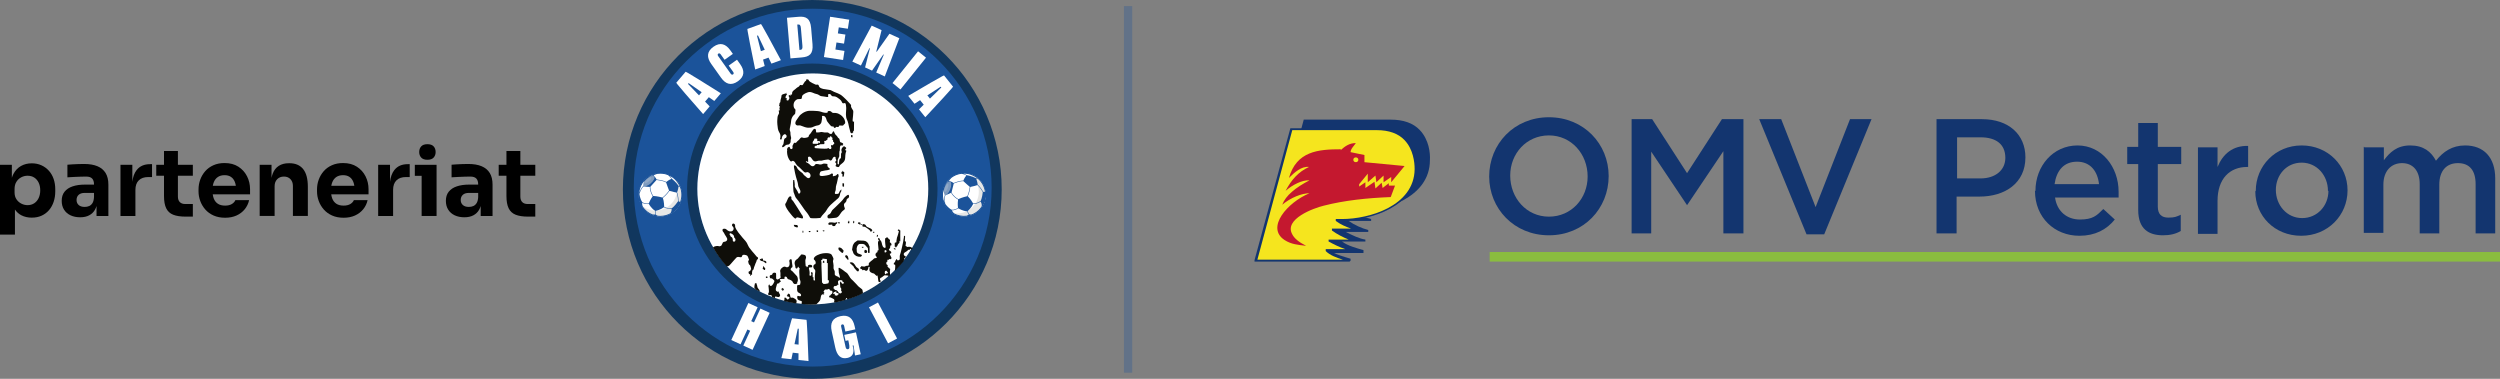 <?xml version="1.0" encoding="UTF-8"?>
<svg xmlns="http://www.w3.org/2000/svg" viewBox="0 0 824.798 124.981">
  <rect x="0" y="0" width="824.798" height="124.981" fill="#808080" stroke="none"/>
  <defs>
    <style>
      .cls-1, .cls-2, .cls-3 {
        fill: #1b539a;
      }

      .cls-4 {
        mix-blend-mode: multiply;
      }

      .cls-4, .cls-5, .cls-6, .cls-7 {
        fill: #e7e7e6;
      }

      .cls-5 {
        opacity: .48;
      }

      .cls-5, .cls-7 {
        mix-blend-mode: soft-light;
      }

      .cls-8, .cls-9 {
        fill: #fff;
      }

      .cls-9, .cls-10, .cls-11, .cls-2, .cls-12, .cls-13, .cls-14, .cls-15 {
        fill-rule: evenodd;
      }

      .cls-16 {
        fill: #8abc3f;
      }

      .cls-10 {
        fill: #c4182f;
      }

      .cls-17 {
        isolation: isolate;
      }

      .cls-11 {
        fill: none;
      }

      .cls-12 {
        fill: #1a1a18;
      }

      .cls-7 {
        opacity: .2;
      }

      .cls-18 {
        fill: #13356f;
      }

      .cls-13 {
        fill: #f5e51e;
      }

      .cls-14 {
        fill: #11375e;
      }

      .cls-3 {
        opacity: .3;
      }

      .cls-15 {
        fill: #0f0e09;
      }
    </style>
  </defs>
  <g class="cls-17">
    <g id="Layer_2" data-name="Layer 2">
      <g id="Layer_1-2" data-name="Layer 1">
        <g>
          <g>
            <path d="M16.123,56.331c-.689-.77-1.509-1.371-2.464-1.802-.955-.432-2.017-.647-3.188-.647-1.313,0-2.494.292-3.541.877s-1.878,1.458-2.495,2.618c-.209.394-.376.829-.523,1.282v-4.285H0v23.036h4.928v-8.279c.568.817,1.266,1.454,2.109,1.889,1.016.523,2.161.785,3.434.785,1.232,0,2.326-.22,3.28-.662.954-.441,1.765-1.052,2.433-1.832.667-.78,1.174-1.699,1.524-2.756.349-1.057.523-2.192.523-3.403v-.709c0-1.232-.18-2.365-.538-3.403-.359-1.036-.883-1.94-1.571-2.71ZM12.751,65.339c-.35.739-.837,1.314-1.463,1.724-.626.411-1.36.617-2.202.617-.698,0-1.375-.165-2.032-.493-.657-.328-1.196-.805-1.617-1.432-.421-.626-.632-1.381-.632-2.264v-1.139c0-.924.2-1.71.601-2.356.4-.647.929-1.144,1.586-1.493s1.355-.524,2.094-.524c.862,0,1.601.2,2.217.601.617.4,1.099.96,1.448,1.678.349.719.523,1.561.523,2.526,0,.965-.174,1.817-.523,2.556Z"/>
            <path d="M32.137,54.837c-1.181-.492-2.633-.739-4.358-.739-.596,0-1.232.011-1.909.031-.678.021-1.335.052-1.971.092-.637.041-1.191.083-1.663.123v4.158c.636-.041,1.344-.082,2.126-.123.78-.041,1.54-.072,2.279-.092s1.334-.031,1.786-.031c.904,0,1.56.216,1.971.647.41.431.616,1.078.616,1.941v.061h-3.049c-1.499,0-2.823.19-3.973.57-1.15.381-2.043.965-2.679,1.756-.637.79-.955,1.802-.955,3.033,0,1.13.256,2.1.77,2.91.513.811,1.226,1.432,2.14,1.863.913.432,1.976.647,3.188.647,1.17,0,2.16-.215,2.971-.647.811-.431,1.448-1.047,1.91-1.847.21-.365.372-.779.508-1.221v3.284h3.911v-10.348c0-1.559-.308-2.838-.924-3.834-.616-.996-1.514-1.74-2.695-2.233ZM29.427,67.972c-.441.196-.939.292-1.493.292-.862,0-1.525-.21-1.986-.632-.462-.42-.693-.97-.693-1.647,0-.719.232-1.288.693-1.709s1.124-.632,1.986-.632h3.08v1.355c-.041.842-.205,1.499-.492,1.971-.288.472-.653.806-1.094,1.001Z"/>
            <path d="M45.091,56.1c-.77.98-1.246,2.274-1.432,3.878v-5.603h-3.911v16.877h4.928v-8.592c0-1.375.369-2.428,1.108-3.156s1.786-1.093,3.141-1.093h1.232v-4.25h-.647c-1.93,0-3.403.647-4.419,1.941Z"/>
            <path d="M58.696,49.817h-4.589v4.558h-2.556v3.603h2.556v6.684c0,1.704.241,3.054.724,4.05.482.996,1.247,1.704,2.294,2.125,1.047.42,2.423.632,4.127.632h2.371v-4.158h-2.495c-.78,0-1.381-.21-1.802-.632-.421-.42-.632-1.032-.632-1.832v-6.868h4.928v-3.603h-4.928v-4.558Z"/>
            <path d="M78.662,55.007c-1.243-.811-2.767-1.217-4.574-1.217-1.375,0-2.602.241-3.68.723-1.078.483-1.977,1.135-2.695,1.956-.72.822-1.268,1.751-1.648,2.787-.38,1.037-.57,2.12-.57,3.249v.617c0,1.088.19,2.15.57,3.187s.934,1.971,1.663,2.802c.729.832,1.642,1.494,2.741,1.986,1.099.493,2.366.739,3.804.739,1.417,0,2.668-.246,3.757-.739,1.088-.492,1.991-1.181,2.711-2.063.718-.883,1.201-1.889,1.447-3.018h-4.527c-.206.513-.596.944-1.171,1.293-.575.35-1.314.523-2.217.523-.986,0-1.786-.204-2.402-.616-.616-.41-1.068-.99-1.355-1.74-.159-.414-.264-.877-.335-1.371h12.315v-1.663c0-1.54-.329-2.961-.985-4.265-.658-1.303-1.607-2.36-2.849-3.171ZM70.547,60.088c.307-.749.759-1.319,1.355-1.709s1.324-.586,2.187-.586c.842,0,1.545.19,2.11.57.565.381.99.929,1.278,1.648.155.387.26.823.331,1.293h-7.598c.077-.444.187-.852.337-1.217Z"/>
            <path d="M95.496,53.852h-.215c-1.294,0-2.393.287-3.296.862-.904.575-1.576,1.438-2.017,2.587-.161.42-.283.89-.385,1.386v-4.312h-3.911v16.877h4.928v-9.824c0-.944.282-1.71.847-2.295s1.309-.877,2.233-.877c.903,0,1.621.288,2.156.862.534.575.801,1.314.801,2.217v9.917h4.927v-9.639c0-2.607-.518-4.553-1.555-5.836-1.037-1.284-2.541-1.925-4.512-1.925Z"/>
            <path d="M117.754,55.007c-1.243-.811-2.767-1.217-4.574-1.217-1.375,0-2.602.241-3.68.723-1.078.483-1.977,1.135-2.695,1.956-.72.822-1.268,1.751-1.648,2.787-.38,1.037-.57,2.12-.57,3.249v.617c0,1.088.19,2.15.57,3.187s.934,1.971,1.663,2.802c.729.832,1.642,1.494,2.741,1.986,1.099.493,2.366.739,3.804.739,1.417,0,2.668-.246,3.757-.739,1.088-.492,1.991-1.181,2.711-2.063.718-.883,1.201-1.889,1.447-3.018h-4.527c-.206.513-.596.944-1.171,1.293-.575.35-1.314.523-2.217.523-.986,0-1.786-.204-2.402-.616-.616-.41-1.068-.99-1.355-1.74-.159-.414-.264-.877-.335-1.371h12.315v-1.663c0-1.54-.329-2.961-.985-4.265-.658-1.303-1.607-2.36-2.849-3.171ZM109.638,60.088c.307-.749.759-1.319,1.355-1.709s1.324-.586,2.187-.586c.842,0,1.545.19,2.11.57.565.381.99.929,1.278,1.648.155.387.26.823.331,1.293h-7.598c.077-.444.187-.852.337-1.217Z"/>
            <path d="M130.106,56.1c-.77.98-1.246,2.274-1.432,3.878v-5.603h-3.911v16.877h4.928v-8.592c0-1.375.369-2.428,1.108-3.156s1.786-1.093,3.141-1.093h1.232v-4.25h-.647c-1.93,0-3.403.647-4.419,1.941Z"/>
            <path d="M141.015,52.712c.923,0,1.606-.241,2.047-.723.441-.483.662-1.094.662-1.833,0-.759-.221-1.381-.662-1.863-.441-.482-1.124-.723-2.047-.723-.924,0-1.607.241-2.048.723-.442.483-.662,1.104-.662,1.863,0,.739.22,1.35.662,1.833.441.482,1.124.723,2.048.723Z"/>
            <polygon points="136.857 54.375 136.857 58.009 139.105 58.009 139.105 71.252 144.033 71.252 144.033 58.009 144.033 54.375 139.105 54.375 136.857 54.375"/>
            <path d="M158.883,54.837c-1.181-.492-2.633-.739-4.358-.739-.596,0-1.232.011-1.909.031-.678.021-1.335.052-1.971.092-.637.041-1.191.083-1.663.123v4.158c.636-.041,1.344-.082,2.126-.123.78-.041,1.54-.072,2.279-.092s1.334-.031,1.786-.031c.904,0,1.56.216,1.971.647.41.431.616,1.078.616,1.941v.061h-3.049c-1.499,0-2.823.19-3.973.57-1.15.381-2.043.965-2.679,1.756-.637.79-.955,1.802-.955,3.033,0,1.13.256,2.1.77,2.91.513.811,1.226,1.432,2.14,1.863.913.432,1.976.647,3.188.647,1.17,0,2.16-.215,2.971-.647.811-.431,1.448-1.047,1.91-1.847.21-.365.372-.779.508-1.221v3.284h3.911v-10.348c0-1.559-.308-2.838-.924-3.834-.616-.996-1.514-1.74-2.695-2.233ZM156.173,67.972c-.441.196-.939.292-1.493.292-.862,0-1.525-.21-1.986-.632-.462-.42-.693-.97-.693-1.647,0-.719.232-1.288.693-1.709s1.124-.632,1.986-.632h3.08v1.355c-.041.842-.205,1.499-.492,1.971-.288.472-.653.806-1.094,1.001Z"/>
            <path d="M176.603,57.978v-3.603h-4.928v-4.558h-4.589v4.558h-2.556v3.603h2.556v6.684c0,1.704.241,3.054.724,4.05.482.996,1.247,1.704,2.294,2.125,1.047.42,2.423.632,4.127.632h2.371v-4.158h-2.495c-.78,0-1.381-.21-1.802-.632-.421-.42-.632-1.032-.632-1.832v-6.868h4.928Z"/>
          </g>
          <g>
            <path class="cls-14" d="M267.99,0h0c-34.456,0-62.487,28.036-62.487,62.498s28.031,62.483,62.487,62.483,62.493-28.03,62.493-62.483S302.452,0,267.99,0"/>
            <path class="cls-2" d="M327.159,61.911c0,32.547-26.482,59.027-59.035,59.027s-59.029-26.48-59.029-59.027S235.575,2.869,268.125,2.869s59.035,26.484,59.035,59.042v-0Z"/>
            <path class="cls-14" d="M305.913,62.279c0,20.903-17.012,37.909-37.925,37.909s-37.914-17.006-37.914-37.909,17.008-37.924,37.914-37.924,37.925,17.011,37.925,37.924h0ZM267.99,20.963h0c-22.775,0-41.308,18.534-41.308,41.315s18.533,41.3,41.308,41.3,41.313-18.528,41.313-41.3-18.534-41.315-41.313-41.315Z"/>
            <g>
              <circle class="cls-8" cx="217.828" cy="64.254" r="7.129"/>
              <path class="cls-6" d="M222.549,58.913c.559,1.017.877,2.185.877,3.427,0,3.937-3.192,7.129-7.129,7.129-1.811,0-3.464-.676-4.721-1.788,1.212,2.206,3.557,3.701,6.252,3.701,3.937,0,7.129-3.192,7.129-7.129,0-2.126-.931-4.035-2.408-5.341Z"/>
              <path class="cls-4" d="M222.904,59.25c.877,1.185,1.397,2.651,1.397,4.238,0,3.937-3.192,7.129-7.129,7.129-1.984,0-3.779-.811-5.071-2.119,1.299,1.75,3.38,2.884,5.727,2.884,3.937,0,7.129-3.192,7.129-7.129,0-1.95-.784-3.717-2.053-5.004Z"/>
              <path class="cls-1" d="M217.828,56.961c-4.021,0-7.293,3.272-7.293,7.293s3.272,7.293,7.293,7.293,7.293-3.272,7.293-7.293-3.272-7.293-7.293-7.293ZM211.874,66.66c-.787-1.228-.9-2.564-.91-2.707.433-1.527,1.189-2.304,1.338-2.446.801.111,1.804.148,2.099.157-.033.391.02,1.612.954,3.06-.162.215-.845,1.164-1.325,2.406-1.377.147-2.08-.405-2.157-.469ZM219.76,60.191c.226.733.871,2.39.979,2.667-.874,1.282-1.967,2.169-2.166,2.325-.254-.074-1.65-.464-3.071-.536-1.012-1.562-.949-2.847-.933-3.029l2.032-2.245c.292.03,2.136.238,3.16.817ZM215.435,57.794c-.606.238-1.214.553-1.681.815.604-.437,1.28-.78,2.007-1.006-.181.095-.294.17-.325.192ZM212.192,61.385c-.153.142-.845.843-1.301,2.244.136-1.52.762-2.901,1.72-3.984-.402.856-.421,1.565-.419,1.74ZM219.127,68.221c-.004-.266-.042-1.79-.44-2.919.235-.186,1.31-1.07,2.177-2.337.979.314,2.127.518,2.368.559.084.219.465,1.305.469,2.885-1.155,1.678-1.933,2.198-2.047,2.268-1.635.101-2.38-.353-2.527-.457ZM224.372,66.638l-.507-.254c-.008-1.644-.407-2.734-.485-2.933.322-.791.455-1.677.492-1.969.092.031.244.086.414.164.327.806.507,1.686.507,2.607,0,.837-.149,1.641-.421,2.385ZM224.193,61.427c-.16-.065-.286-.106-.34-.123-.929-1.392-2.022-2.192-2.174-2.299-.183-.381-.485-.727-.768-.995,1.453.72,2.619,1.932,3.282,3.417ZM220.387,57.776c.317.249.839.711,1.114,1.241-.868.352-1.512.873-1.683,1.019-1.063-.59-2.879-.793-3.197-.825-.332-.685-.815-1.16-1.01-1.335.179-.109.616-.35,1.223-.516.325-.047.656-.071.994-.071.903,0,1.767.173,2.559.487ZM212.048,68.135l.032-.003-.049-.105c-.191-.408-.177-.919-.155-1.161.228.156.78.453,1.69.453.15,0,.31-.009.479-.027.073.121.291.469.603.866.349.443.889,1.038,1.503,1.387-.075.622-.025,1.041.004,1.212-.133.02-.434.05-.848-.011-1.334-.52-2.47-1.439-3.26-2.611ZM217.02,71.171c-.209-.065-.478-.183-.693-.39-.021-.098-.095-.528-.014-1.21.292-.059,1.593-.36,2.731-1.206.179.125.818.493,2.14.493.131,0,.269-.004.414-.012.026.829-.297,1.267-.3,1.271l-.089.116.158.017c-1.038.615-2.248.969-3.539.969-.273,0-.543-.016-.808-.047Z"/>
              <ellipse class="cls-5" cx="214.011" cy="59.772" rx="2.386" ry=".996" transform="translate(12.41 153.208) rotate(-40.471)"/>
              <path class="cls-7" d="M214.83,58.555c-.178-.208-.806.036-1.403.546-.597.509-.937,1.091-.76,1.299.178.208.806-.036,1.403-.546.597-.509.937-1.091.76-1.299Z"/>
            </g>
            <g>
              <path class="cls-8" d="M233.855,32.061l-1.243,1.459,1.522,1.584-2.16,2.534-5.814-6.657c-2.902-3.335-3.049-3.681-3.049-3.681l3.098-3.634s.365.09,4.117,2.427l7.494,4.687-2.16,2.534-1.805-1.252ZM230.611,31.46l.884-1.036-4.294-2.998-.218.256,3.629,3.778Z"/>
              <path class="cls-8" d="M234.658,21.098c-1.51-2.124-1.544-4.06.717-5.667,2.261-1.607,4.078-.939,5.588,1.186l.828,1.165-2.741,1.948-1.266-1.782c-.195-.274-.485-.48-.801-.256-.315.224-.216.566-.022.84l4.092,5.756c.195.274.485.48.801.256.315-.224.216-.566.021-.841l-1.461-2.056,2.741-1.948,1.023,1.439c1.51,2.124,1.544,4.06-.717,5.667-2.261,1.607-4.077.938-5.588-1.186l-3.215-4.523Z"/>
              <path class="cls-8" d="M253.553,19.006l-1.803.652.538,2.13-3.131,1.133-1.758-8.662c-.871-4.334-.827-4.708-.827-4.708l4.491-1.625s.272.259,2.377,4.147l4.193,7.781-3.131,1.133-.949-1.981ZM251.031,16.879l1.281-.463-2.248-4.73-.316.114,1.283,5.079Z"/>
              <path class="cls-8" d="M259.636,5.864l3.769-.322c2.513-.215,3.925.508,4.197,3.692l.458,5.361c.272,3.183-.997,4.136-3.51,4.35l-3.77.323-1.146-13.403ZM264.23,9.268c-.086-1.005-.359-1.235-1.029-1.178l-.168.014.716,8.377.168-.014c.67-.057.9-.33.814-1.335l-.501-5.864Z"/>
              <path class="cls-8" d="M278.461,14.395l-2.493-.381-.355,2.327,2.992.457-.457,2.992-6.316-.965,2.032-13.298,6.316.965-.457,2.992-2.992-.457-.305,1.995,2.493.381-.457,2.992Z"/>
              <path class="cls-8" d="M286.84,15.877l-2.81,5.742-2.829-1.293,6.388-11.871,3.258,1.489-1.748,7.059.153.07,4.195-5.941,3.257,1.489-4.798,12.599-2.829-1.293,2.504-5.882-.153-.07-3.727,5.322-2.294-1.049,1.586-6.301-.153-.07Z"/>
              <path class="cls-8" d="M297.073,29.51l-2.62-2.108,8.433-10.48,2.62,2.108-8.433,10.48Z"/>
              <path class="cls-8" d="M304.756,34.535l-1.2-1.495-1.842,1.198-2.084-2.597,7.63-4.463c3.82-2.225,4.188-2.304,4.188-2.304l2.989,3.724s-.157.342-3.156,3.59l-6.009,6.483-2.084-2.597,1.568-1.539ZM305.954,31.461l.853,1.062,3.75-3.656-.21-.263-4.392,2.857Z"/>
            </g>
            <g>
              <path class="cls-8" d="M253.928,103.207l-5.638,12.214-3.053-1.409,2.255-4.886-.916-.423-2.256,4.886-3.054-1.41,5.638-12.214,3.054,1.409-2.115,4.58.916.423,2.115-4.58,3.053,1.41Z"/>
              <path class="cls-8" d="M263.447,116.567l-1.906-.206-.453,2.15-3.31-.359,2.229-8.553c1.123-4.276,1.326-4.592,1.326-4.592l4.748.515s.131.352.312,4.769l.345,8.832-3.31-.359.018-2.197ZM262.117,113.548l1.354.147.06-5.237-.334-.036-1.08,5.126Z"/>
              <path class="cls-8" d="M274.392,109.236c-.554-2.547.174-4.34,2.885-4.93,2.711-.59,4.118.739,4.673,3.286l.232,1.068-3.286.715-.393-1.807c-.071-.329-.258-.632-.636-.55-.378.082-.421.436-.35.764l1.454,6.687c.125.575.403.824.814.735.526-.114.572-.692.225-2.286l-.143-.657-.904.197-.429-1.972,3.861-.84,1.573,7.229-1.89.411-.468-3.34-.329.071s1.393,3.397-1.729,4.076c-2.218.483-3.428-.889-3.982-3.436l-1.179-5.422Z"/>
              <path class="cls-8" d="M295.967,111.684l-2.971,1.576-6.304-11.884,2.971-1.576,6.304,11.884Z"/>
            </g>
            <g>
              <circle class="cls-8" cx="318.048" cy="64.254" r="7.129"/>
              <path class="cls-6" d="M319.69,57.317c.973.633,1.804,1.512,2.39,2.608,1.858,3.471.55,7.791-2.921,9.649-1.597.855-3.373,1.039-5.006.652,2.11,1.373,4.883,1.585,7.259.313,3.471-1.858,4.779-6.178,2.921-9.649-1.003-1.875-2.725-3.118-4.643-3.572Z"/>
              <path class="cls-4" d="M320.162,57.447c1.333.63,2.482,1.678,3.232,3.078,1.858,3.471.55,7.791-2.921,9.649-1.749.936-3.714,1.068-5.471.525,1.971.93,4.341.948,6.41-.16,3.471-1.858,4.779-6.178,2.921-9.649-.92-1.719-2.445-2.907-4.171-3.443Z"/>
              <path class="cls-1" d="M314.607,57.824c-3.545,1.898-4.886,6.326-2.988,9.871s6.326,4.886,9.871,2.988,4.886-6.326,2.988-9.871-6.326-4.886-9.871-2.988ZM313.935,69.185c-1.273-.711-2.003-1.836-2.079-1.957-.339-1.551-.04-2.592.025-2.788.759-.28,1.661-.721,1.925-.852.156.36.779,1.412,2.284,2.247-.041.266-.196,1.425-.033,2.747-1.145.779-2.025.625-2.123.604ZM317.835,59.76c.545.54,1.895,1.696,2.121,1.889-.166,1.543-.71,2.84-.812,3.072-.258.054-1.673.37-2.96.977-1.629-.9-2.18-2.063-2.252-2.23l.731-2.938c.271-.111,1.996-.798,3.172-.771ZM312.89,59.688c-.422.495-.809,1.06-1.098,1.512.326-.67.76-1.292,1.294-1.834-.115.17-.179.289-.197.322ZM311.726,64.384c-.068.198-.347,1.142-.088,2.592-.598-1.405-.697-2.918-.364-4.324.05.944.368,1.579.452,1.731ZM321.066,67.139c-.129-.233-.882-1.558-1.766-2.366.12-.275.65-1.562.817-3.088,1.011-.185,2.12-.547,2.352-.624.177.153,1.026.931,1.775,2.322-.226,2.024-.667,2.85-.735,2.966-1.394.861-2.264.812-2.443.79ZM324.943,63.268l-.567.016c-.783-1.445-1.649-2.219-1.812-2.357-.089-.849-.391-1.693-.496-1.968.096-.016.255-.04.443-.051.668.556,1.242,1.247,1.677,2.06.395.738.643,1.516.755,2.301ZM322.326,58.758c-.172.018-.302.041-.358.052-1.476-.789-2.817-.978-3.002-1.001-.342-.25-.77-.412-1.147-.515,1.621-.051,3.221.467,4.506,1.464ZM317.248,57.335c.397.07,1.075.231,1.568.568-.599.72-.921,1.483-1.003,1.693-1.215-.019-2.912.659-3.208.782-.615-.447-1.266-.638-1.52-.7.106-.181.378-.6.835-1.032.264-.194.545-.373.843-.532.796-.426,1.639-.681,2.486-.778ZM314.785,70.404l.027-.018-.093-.069c-.361-.27-.589-.727-.685-.95.274.03.901.031,1.704-.398.132-.071.269-.154.41-.25.122.072.478.276.941.479.517.226,1.274.495,1.98.514.227.584.469.93.576,1.066-.108.081-.359.248-.753.391-1.422.172-2.857-.103-4.106-.763ZM320.601,70.734c-.215.041-.508.064-.795-.017-.064-.076-.333-.42-.583-1.06.229-.19,1.235-1.069,1.839-2.352.217.026.954.048,2.12-.576.116-.062.235-.131.359-.206.415.719.336,1.257.335,1.262l-.024.144.147-.059c-.625,1.032-1.525,1.915-2.663,2.524-.241.129-.486.242-.735.34Z"/>
              <ellipse class="cls-5" cx="312.569" cy="62.103" rx="2.386" ry=".996" transform="translate(140.844 330.556) rotate(-68.631)"/>
              <path class="cls-7" d="M312.716,60.644c-.255-.1-.693.412-.979,1.143-.286.731-.311,1.404-.057,1.504.255.1.693-.412.979-1.143.286-.731.311-1.404.057-1.504Z"/>
            </g>
            <circle class="cls-8" cx="268.164" cy="62.321" r="38.09"/>
            <g>
              <path class="cls-8" d="M259.13,64.922c.311-.648.622-1.297.933-1.945"/>
              <path class="cls-15" d="M261.937,54.739c-.047.376.025.603.129,1.105.115.553.096.601.239,1.254.114.52.214.899.319,1.294.308,1.163.419,1.245.577,1.971.186.855.092.961.304,1.364.041.078.215.4.413.846.1.225.153.366.159.557.004.105.014.405-.199.617-.067.067-.176.175-.299.159-.199-.026-.223-.35-.518-.896-.088-.163-.049-.066-.458-.717-.328-.522-.388-.64-.413-.821-.028-.205.03-.188.015-.597-.002-.066-.021-.258-.06-.642-.016-.165-.053-.327-.06-.493-.007-.169.003-.258-.06-.314-.086-.077-.247-.03-.329,0-.027.35-.039.642-.045.851-.023.839.028,1.179.104,2.583.003.05.009.157.03.299.054.358.161.628.164.627.004-.001-.094-.327-.09-.329.006-.002.221.683.478,1.329.034.084.095.236.209.418.12.192.233.312.329.418.196.219.367.459.552.687.278.342.403.552.986,1.404.743,1.086,1.114,1.629,1.374,1.926.093.107.303.341.552.687.201.278.366.543.418.627.181.291.272.437.329.552.013.027.053.108.119.209,0,0,.062.093.134.179.113.134,1.466.211,3.33.015.132-.206.346-.521.642-.881.379-.462.596-.635.896-.986.472-.55.436-.701.881-1.329.59-.832,1.246-1.401,1.971-2.031.33-.287.646-.59.986-.866.35-.285.495-.381.672-.627.083-.115.304-.429.403-.881.055-.251.016-.289.09-.523.112-.357.322-.653.343-.642.013.007-.038.136-.045.134-.009-.002.055-.235.09-.567.017-.162.009-.175,0-.179-.081-.039-.568.473-.776,1.045-.028.077-.074.22-.209.314-.081.057-.158.07-.418.09-.589.045-.649.012-.687-.03-.08-.088-.07-.222-.06-.358.018-.238.114-.41.134-.448.311-.575.015-1.22.392-2.3.05-.144.065-.16.101-.283.155-.536.403-1.896.403-1.896h0c.127-.278.172-.326.194-.478.055-.37-.127-.672-.09-.687.029-.012.133.169.119.179-.015.011-.134-.251-.314-.269-.205-.021-.233.301-.627.523-.073.041-.303.092-.761.194-.106.024-.167.036-.209,0-.124-.107.142-.454-.015-.717-.005-.009-.078-.126-.209-.164-.207-.06-.37.131-.657.299-.246.144-.538.206-1.12.329-.066.014-.293.049-.747.119-.31.048-.945.143-1.344.015-.074-.024-.163-.063-.224-.149-.023-.032-.062-.102-.06-.299.002-.144.025-.337.119-.567.069-.171.11-.27.209-.358.146-.13.32-.15.433-.164.606-.078.37-.135,1.165-.239.379-.05.577-.055.941-.149.416-.107.523-.194.537-.284.014-.089-.065-.169-.194-.299-.226-.228-.361-.226-.493-.418-.069-.1-.093-.189-.119-.284-.076-.274-.042-.522,0-.687-.958-.196-1.37-.15-1.553-.045-.019.011-.083.05-.179.09-.236.098-.451.111-.597.119-.1.005-.157.009-.239,0-.169-.018-.237-.064-.403-.104-.082-.02-.179-.028-.373-.045-.302-.026-.455-.037-.552.015-.044.024-.104.09-.224.224-.2.223-.178.234-.254.299-.247.212-.58.182-.612.179-.161-.017-.272-.078-.373-.134-.192-.106-.22-.182-.537-.463-.154-.136-.245-.216-.388-.314-.141-.096-.246-.167-.403-.239-.167-.076-.231-.081-.314-.164-.098-.099-.168-.257-.119-.314.052-.06.228.01.314.045.256.102.339.241.403.209.055-.027.026-.142.015-.448-.013-.357.022-.332,0-.552-.031-.315-.103-.382-.045-.523.051-.123.165-.218.284-.254.263-.08.519.136.642.239.181.152.172.224.448.597.235.318.356.479.537.582.104.059.355.18.657.149.168-.017.196-.065.508-.149.075-.02.291-.076.523-.104.468-.057.515.058.911,0,.223-.033.192-.067.627-.164.048-.011.219-.049.567-.104.553-.089.829-.133.926-.119.516.074.659.447.956.343.188-.066.318-.281.373-.373.089-.148.075-.207.194-.403.074-.122.136-.223.254-.314.089-.069.236-.182.418-.149.105.019.239.09.284.209.044.117-.042.163-.015.343.016.111.054.109.134.299.072.171.152.359.075.478-.04.061-.078.039-.149.104-.155.143-.184.445-.06.582.051.056.077.03.134.09.113.118.126.34.045.493-.045.084-.079.073-.119.164-.01.022-.078.179-.015.314.029.063.088.123.284.194.292.106.57.206.776.075.156-.099.109-.228.299-.493.119-.166.223-.236.433-.403.513-.409.77-.613.971-.911.193-.286.266-.551.314-.732.118-.444.019-.519.104-1.269.056-.487.083-.73.149-.926.089-.264.237-.568.134-.657-.048-.042-.105.004-.179-.045-.127-.085-.154-.351-.045-.463.057-.058.105-.028.164-.09.089-.092.091-.275.015-.388-.05-.075-.096-.06-.239-.149-.239-.148-.239-.267-.373-.284-.109-.013-.198.054-.343.164-.068.051-.181.147-.299.314-.076.107-.221.312-.269.582-.087.495.236.733.06,1.06-.055.103-.113.126-.164.269-.061.167-.04.295-.03.463.026.446-.047.776-.045.776.002 0.0.011-.314.015-.314.005 0.0.099.459-.134.702-.095.099-.166.081-.269.209-.028.035-.093.124-.149.388-.042.197-.018.203-.06.537-.046.369-.077.376-.06.523.014.118.043.184,0,.239-.061.079-.228.087-.329.015-.029-.021-.096-.079-.119-.358-.015-.179.005-.242.03-.582,0,0,.005-.069.03-.523.064-.153.163-.385.298-.667.144-.303.167-.324.195-.438.054-.214.001-.242.015-.821.006-.226.014-.223.015-.418.001-.213-.008-.257.015-.358.037-.165.093-.185.134-.343.019-.075.012-.09.015-.373.003-.305.013-.475.03-.627.004-.036.012-.105.03-.194.021-.104.04-.195.09-.299.046-.096.069-.144.104-.164.105-.06.341-.038.41-.054.003-.001.007-.002.008-.005.007-.022-.165-.109-.179-.09-.021.028.257.322.358.269.079-.042-.013-.263.119-.373.053-.044.099-.035.134-.09.05-.077.014-.182,0-.224-.071-.211-.318-.311-.508-.388-.267-.109-.344-.072-.448-.179-.062-.063-.081-.123-.149-.418-.138-.596-.123-.631-.194-.717-.124-.15-.23-.119-.403-.329-.087-.106-.123-.19-.164-.269-.247-.475-.518-.447-.806-.941-.157-.27-.239-.478-.239-.478-.094-.24-.111-.376-.209-.403-.109-.031-.241.093-.299.164-.088.11-.068.184-.194.433-.041.08-.062.121-.09.149-.135.138-.351.125-.433.119-.209-.013-.36-.105-.478-.179-.208-.13-.17-.178-.314-.254-.145-.077-.251-.064-.761-.06-.303.003-.454.004-.493,0-.271-.029-.395-.093-.791-.134-.086-.009-.128-.013-.179-.015-.359-.012-.439.096-.821.134-.284.029-.283-.026-.508.015-.044.008-.145.029-.269,0-.069-.016-.139-.032-.179-.09-.054-.077.004-.149,0-.329-.001-.056-.007-.047-.06-.299-.063-.3-.055-.317-.09-.358-.1-.12-.297-.136-.433-.104-.173.04-.28.165-.329.224-.619.744-.729,1.149-1.135,1.538-.082.078-.216.195-.314.403-.104.223-.04.283-.134.418-.124.177-.345.228-.717.314-.037.009-.174.039-.358.06-.28.031-.466.052-.687,0-.268-.063-.295-.164-.478-.149-.166.014-.283.109-.418.224-.261.22-.222.319-.478.582-.222.228-.289.194-.523.448-.008.008-.126.137-.284.314-.128.143-.131.149-.149.164-.098.082-.283.148-.672.045-.109.2-.232.428-.373.687-.096.176-.174.318-.164.508.004.074.018.092.03.224.02.217.029.325-.015.418-.077.163-.283.273-.478.254-.095-.009-.167-.047-.209-.075-.029-.091-.229-.716-.448-.702-.041.003-.097.042-.209.119-.165.114-.263.215-.269.209-.006-.006.083-.109.09-.104.007.006-.103.142-.164.254-.231.42-.042.972-.03.971.011-.001-.03-.478-.045-.478-.018 0-.109.777.06,1.687.028.15.17.882.657,1.643.187.292.439.611.657.567.133-.027.187-.174.388-.209.149-.026.274.029.343.06.386.173.609.647.732.866.174.311.485.719,1.09,1.105.778.745,1.333,1.283,1.538,1.508.034.037.133.148.299.224.064.029.223.1.418.075.168-.021.192-.092.358-.119.167-.028.302.017.388.045.429.14.817.639.791,1.135-.01.196-.083.346-.104.388-.047.092-.146.285-.358.373-.196.081-.383.028-.478,0-.23-.069-.295-.183-.687-.523-.349-.303-.369-.258-.552-.448-.278-.288-.2-.339-.448-.597-.241-.251-.327-.215-.806-.627-.02-.017-.113-.101-.299-.269-.384-.346-.43-.391-.493-.478-.085-.119-.054-.113-.239-.463-.142-.267-.212-.401-.284-.478-.092-.1-.294-.264-.717-.299-.009.042-.021.104-.03.179Z"/>
              <path class="cls-9" d="M268.178,47.392c-.183-.157-.019-.62.03-.717.06-.118.149-.224.149-.224,0,0,0,0,0,0,.12-.141.162-.121.209-.209.076-.145-.014-.243.075-.388.012-.02.049-.079.119-.119.139-.08.238.01.552,0,.137-.004.151-.022.194,0,.198.104.151.632.09.642-.039.006-.098-.19-.09-.194.01-.005.072.27.269.358.203.092.356-.111.537-.03.22.098.302.527.179.627-.131.107-.482-.174-.567-.075-.058.067.091.211.03.314-.031.051-.094.059-.672.06-.044,0-.14-0-.358,0-.203 0-.206 0-.239,0-.307-.003-.461-.005-.508-.045Z"/>
              <path class="cls-9" d="M272.016,47.108c-.143-.436-.105-.57-.045-.612.104-.073.314.099.433,0,.083-.069.035-.196.119-.239.092-.047.207.077.269.03.062-.048-.022-.2.045-.254.055-.044.142.037.194,0,.101-.071-.11-.447,0-.537.068-.056.205.043.254-.015.052-.062-.072-.211-.03-.254.058-.059.324.199.463.119.099-.057.026-.225.149-.329.094-.079.265-.088.358-.015.098.076.048.195.164.299.083.075.132.035.194.09.186.165-.091.676.06.776.06.04.12-.029.179.015.114.085-.075.371.06.567.062.091.119.054.209.149.192.203.175.618.015.717-.095.059-.212-.014-.269.06-.051.066.024.146-.015.209-.084.134-.508-.092-.642.06-.063.071-.035.197,0,.358.042.192.125.295.119.478-.001.046-.008.096-.03.149,0,0-.036.088-.104.149-.139.124-.415.123-.582,0-.115-.084-.106-.172-.209-.209-.147-.053-.315.071-.343.09-.209.139-1.255.168-4.106-.09.005-.102-.006-.212-.075-.254-.085-.052-.204.039-.254-.015-.035-.038-.021-.134.03-.179.079-.071.2.018.269-.045.074-.068-.02-.213.045-.269.08-.069.268.116.403.045.1-.053.042-.177.134-.269.186-.185.63.111.836-.075.068-.061.085-.151.09-.209.508-.02,1.015-.04,1.523-.06"/>
              <path class="cls-15" d="M277.944,60.532c-.06.074-.01.166.011.412.017.2.003.364-.011.469l.09.104.284.087.149-.087v-.761c.028-.085.012-.138,0-.164-.075-.163-.42-.186-.523-.06Z"/>
              <path class="cls-15" d="M277.914,56.321c.05.105.1.242.045.299-.047.049-.127-.009-.209.03-.182.085-.23.575-.03.732.08.062.131.018.194.075.182.163-.123.64.03.791.049.049.16.077.433-.03.211-1.087.194-1.48.075-1.523-.062-.022-.167.044-.239-.015-.058-.048-.059-.147-.045-.239"/>
              <path class="cls-15" d="M280.81,44.525c-.01.244-.02.488-.03.732l.493.03c-.015-.244-.03-.488-.045-.732"/>
              <path class="cls-15" d="M280.81,43.928c.156.076.33.04.448,0-.015-.066-.021-.136.015-.164.041-.032.103.016.149,0,.065-.022.102-.167.06-.582.085-.01.169-.02.254-.03.01-1.025.02-2.051.03-3.076-.099.051-.229.097-.329.045-.28-.147-.075-.932,0-1.956.087-1.194.137-1.443-.015-1.762-.167-.352-.507-.738-.478-.761.015-.012.11.084.119.075.013-.012-.172-.163-.254-.373-.078-.2-.021-.346-.015-.493.012-.305-.202-.471-1.015-1.329-.454-.478-.405-.446-.687-.732-.466-.473-.816-.783-.911-.866-.286-.252-.429-.378-.612-.508-.13-.093-.429-.296-1.135-.612-.663-.297-.683-.245-1.269-.508-.779-.349-.718-.429-1.18-.582-.172-.057-.619-.118-1.508-.239-.734-.1-.974-.126-1.329-.269-.34-.137-.544-.204-.732-.403-.348-.371-.215-.703-.508-.851-.277-.14-.493.11-.909-.073-.083-.037-.114-.069-.331-.166-.108-.049-.344-.15-.672-.314,0,0-.232-.115-.627-.358-.078-.048-.183-.114-.299-.224-.062-.059-.13-.123-.194-.224-.111-.173-.074-.236-.164-.314-.04-.034-.132-.053-.314-.09-.279-.056-.33-.046-.358-.015-.034.038-.017.09-.015.149.009.299-.387.568-.403.552-.013-.012.182-.236.179-.239-.004-.003-.346.32-.582.776-.036.07-.109.218-.239.403-.103.147-.155.221-.209.254-.252.155-.49-.136-.776-.015-.194.082-.142.241-.433.493-.167.144-.241.141-.478.284-.286.172-.264.228-.702.582-.428.347-.551.375-.761.642-.112.142-.186.236-.239.388-.123.356.02.597-.119.732-.134.129-.424-.046-.463.03-.037.073.211.243.179.299-.044.077-.533-.236-.717-.075-.101.088-.103.314-.015.433.045.061.075.041.119.104.064.091.021.16.039.417.009.129.022.144.006.196-.03.095-.094.108-.164.209-.089.13-.044.195-.104.269-.133.16-.576.119-.657-.06-.079-.175.221-.414.134-.537-.066-.095-.256.023-.373-.075-.166-.138-.07-.605.149-.926.172-.251.433-.432.433-.433-0-0-.071.101-.164.104-.188.007-.406-.388-.329-.478.054-.063.268.009.269.06.001.072-.423.075-1.045.299-.358.129-.54.196-.642.343-.143.206-.033.32-.179.866-.067.25-.099.261-.164.537-.068.288-.101.432-.104.567-.004.171.019.31-.075.448-.042.062-.063.058-.119.119-.233.255-.058.53-.224.941-.015.038-.048.111-.015.164.047.076.171.016.239.075.141.122-.227.521-.104.956.05.176.157.279.104.358-.054.083-.221-.03-.314.045-.143.116.116.477.045.926-.036.225-.132.331-.239.523-.252.452-.278.888-.329,1.762-.017.284-.033.796.03,1.448.11,1.137.169,1.753.537,2.419.159.288.423.669.463,1.194.028.368,0,.567,0,.567-.052.371-.182.53-.09.657.082.113.297.14.418.06.119-.079.091-.225.149-.508.031-.153.114-.555.373-.836.054-.059.254-.287.567-.358.026-.006.262-.057.314.03.032.053-.026.125.015.179.035.046.099.024.149.045.146.06.236.508.045.806-.184.286-.483.209-.657.537-.029.055-.049.151-.09.343-.046.219-.063.366-.119.806-.054.419-.064.483-.119.582-.091.162-.16.16-.254.329-.104.188-.19.5-.075.597.124.105.456-.059.642-.209.138-.111.15-.178.329-.314.05-.038.181-.137.358-.209.392-.16.571-.011.866-.194.11-.069.188-.154.239-.209.038-.041.174-.195.254-.388.09-.219.043-.331.06-.642.03-.543.193-.524.164-.911-.015-.208-.061-.198-.149-.717-.032-.187-.048-.28-.06-.418-.031-.35.01-.445-.03-.687-.039-.232-.116-.386-.149-.463-.225-.529.087-1.166.284-2.419.137-.876.069-1.102.284-1.672.034-.091.236-.615.537-.941.24-.259.403-.403.403-.403.062-.055.096-.081.134-.134.114-.157.114-.327.119-.478.023-.673.143-.814,0-1.045-.055-.09-.11-.128-.164-.179-.502-.477-.561-1.729-.03-2.464.182-.251.424-.431.448-.448.132-.097.304-.222.552-.284.096-.024.119-.017.687-.03.36-.008.455-.013.537-.09.036-.033.066-.076.134-.388.092-.416.077-.516.164-.672.046-.082.108-.159.284-.299.395-.315.825-.522,1.239-.672.362-.131.543-.197.791-.209.325-.016.574.057.881.149.435.131.452.208.941.373.494.167.506.099.866.239.517.202.528.358.971.537.291.118.316.062,1.18.194.924.141,1.211.253,1.344.09.171-.21-.15-.586.045-.806.138-.156.458-.147.672-.045.3.144.272.413.567.597.22.137.374.073.702.104.697.066,1.212.471,1.657.821.307.241.507.399.702.687.276.408.27.679.523.776.293.113.519-.166.761-.03.146.082.2.259.254.582.119.715.092,1.285.09,1.329-.07,1.333-.102,1.371-.09,1.822.02.712.114,1.081.149,1.21.115.421.204.485.388.956.179.459.279.948.478,1.926.087.428.235.842.329,1.269.08.366.135.675.373.791Z"/>
              <path class="cls-15" d="M271.165,38.344c.051-.138.485-.178.806-.015.271.138.4.388.508.597.132.256.159.433.209.612.129.455.364.741.836,1.314.467.567.7.85.986.866.173.01.421-.049.523.09.058.079.011.144.075.239.097.145.344.202.493.119.119-.066.075-.166.179-.254.227-.192.609.133.866-.045.167-.116.064-.293.239-.418.118-.084.209-.033.806-.015.303.009.41 0.0.508-.075.086-.066.086-.124.209-.269.137-.161.229-.199.299-.269.333-.334-.025-1.222-.075-1.344-.141-.348-.319-.578-.463-.761-.404-.513-.832-.796-.941-.866-.295-.189-.845-.542-1.583-.582-.462-.025-.951.076-1.239-.239-.056-.061-.043-.071-.104-.134-.361-.372-1.117-.342-1.239-.09-.049.101.041.161,0,.254-.115.26-.993.189-1.687-.015-.393-.115-.583-.231-1.105-.329-.185-.035-.314-.049-.552-.075-.196-.021-.698-.071-1.568-.09-.658-.014-.987-.018-1.194,0-1.751.149-2.977,1.415-3.121,1.568-.364.387-.151.291-.926,1.314-.136.179-.456.596-.508,1.09-.017.163-.002.303.06.433.103.218.294.322.354.354.386.204.65-.023,1.214.079.186.034.23.071.582.209.653.255,1.225.478,1.896.537.632.056,1.122-.054,1.269-.09.54-.131.497-.25,1.15-.463.821-.268,1.105-.15,1.538-.493.093-.074.312-.25.463-.552.073-.146.123-.456.224-1.075.026-.161.049-.309.06-.508.011-.19.006-.349,0-.463-.031-.043-.063-.1-.045-.149Z"/>
              <path class="cls-15" d="M259.428,66.714c.123-.233.199-.435.243-.567l.391-.866.501-.508c.161-.007.376.01.478.149.102.14.024.31.03.508.012.411.383.701.567.866.05.045.531.796,1.493,2.3,1.472,2.299,1.261,2.095,1.344,2.18.061.063.329.332.418.747.045.211.076.356,0,.448-.297.357-1.825-.555-2.15-.149-.068.084-.081.222-.209.269-.142.052-.301-.052-.358-.09-.647-.424-3.627-3.976-3.046-4.808.026-.037.158-.211.299-.478Z"/>
              <path class="cls-15" d="M273.136,71.91c-.196-.216-.183-.619-.03-.866.133-.214.316-.222.567-.388.415-.275.527-.657.717-1.015.201-.38.326-.421,1.344-1.404,1.473-1.421,2.209-2.132,2.449-2.509.041-.064.374-.592.986-1.075.288-.228.586-.458.776-.358.22.116.256.652.03.956-.153.206-.307.144-.508.358-.254.271-.091.46-.299.866-.25.488-.627.494-.717.956-.022.115-.015.197,0,.358.056.602.339.793.269,1.105-.051.23-.257.357-.388.448-1.22.84-1.218,2.051-2.449,2.479-.022.007-.452.055-1.314.149-.989.108-1.261.13-1.433-.06Z"/>
              <path class="cls-15" d="M261.877,74.179c.001.002.039.134.04.136.056.19.109.372.109.372h0c.073.043.174.097.299.149.239.1.703.294.866.119.105-.113.048-.339,0-.448-.069-.158-.19-.239-.239-.269"/>
              <path class="cls-15" d="M264.774,76.15c.057-.021.178-.057.239,0,.04.037.024.085.02.279-.005.234.016.291-.03.329-.012.01-.074.055-.239-.02"/>
              <path class="cls-15" d="M266.825,76.22l.01.259c.212.161.452.126.528.01.071-.109-.012-.274-.02-.289"/>
              <path class="cls-15" d="M269.433,75.991c.003.159.007.319.01.478.126.042.38.114.448.02.025-.035.012-.075.01-.329-.001-.054-0-.099,0-.129"/>
              <path class="cls-15" d="M271.473,75.971c-.011.031-.054.161.01.259.114.172.471.103.518-.01.021-.05,0-.159,0-.159h0"/>
              <path class="cls-15" d="M273.275,73.672c.092.252.135.445.07.488-.03.02-.08.004-.08,0,0-.008.213.014.518,0,.495-.023.722-.119.796-.01.053.078-.043.155,0,.259.107.253.889.268,1.015.01.058-.118-.023-.291.05-.329.054-.028.128.051.169.02.05-.039-.037-.176.02-.239.045-.05.124.007.199-.03.149-.074.169-.468.04-.537-.07-.038-.158.034-.269.09-.347.173-.654.045-1.175-.01-.24-.025-.592-.043-1.035.01"/>
              <path class="cls-15" d="M276.391,73.343c-.045.176.014.251.03.269.043.048.089.041.378.06.21.014.294.025.319-.02,0,0,.009-.017-.02-.159h0c-.026-.046-.053-.093-.08-.139"/>
              <path class="cls-15" d="M279.725,73.174c.013.163.026.325.04.488.149-.007.299-.013.448-.02h0c-.005-.17-.003-.3,0-.388.001-.022-.009-.117-.03-.309-.003-.029-.008-.07-.04-.1-.037-.034-.103-.044-.149-.02-.072.037-.081.148-.09.249-.004.049-.002.09,0,.119"/>
              <path class="cls-15" d="M281.507,72.826c-.01.057-.126.745.01.816.057.03.11.02.11.02.005-.001.071-.015.1-.07.04-.077-.037-.15,0-.199.033-.044.106-0.0.159-.05.044-.041.053-.127.02-.179-.038-.059-.106-.037-.179-.09-.045-.032-.09-.092-.11-.209"/>
              <path class="cls-15" d="M283.08,73.393c-.068.326-.027.434.03.468.1.06.269-.096.368-.02.073.056.016.167.1.249.07.068.202.084.269.04.119-.078.089-.38-.06-.756"/>
              <path class="cls-15" d="M284.115,73.871c-.06.111-.036.234.04.289.058.041.167.058.219-.01.04-.052.035-.137-.02-.199"/>
              <path class="cls-15" d="M284.613,73.93c-.087.296-.16.674.01.806.079.061.179.045.249.04.498-.041.969.319,1.543.756.412.315.618.472.707.677.044.102.102.283.219.299.076.01.174-.049.189-.119.015-.069-.059-.11-.04-.159.029-.073.205-.021.269-.1.072-.09-.045-.297-.07-.338-.396-.671-1.649-.628-1.981-1.314-.034-.069-.084-.201-.219-.319-.192-.168-.437-.205-.617-.209"/>
              <path class="cls-15" d="M287.988,76.479c-.009.035-.03.129.02.209.09.145.364.164.448.04.062-.092-.001-.231-.01-.249"/>
              <path class="cls-15" d="M289.301,77.504c.047-.018.153-.049.239,0,.166.095.171.44.01.557-.124.09-.335.038-.348-.02-.009-.038.072-.06.11-.149.035-.083.012-.175-.02-.249"/>
              <path class="cls-15" d="M289.799,78.51c-.077.036-.129.206-.01.806.069-.056.167-.055.229,0,.082.072.064.202.01.249-.069.06-.188-.024-.249-.01-.204.045-.127,1.265.09,3.006-.108-.001-.245.016-.319.11-.134.17.032.475-.09.557-.08.054-.206-.043-.259.02-.048.057.035.164-.02.229-.037.044-.095.02-.149.04-.223.081-.276.858,0,1.055.025.018.107.07.189.169.054.065.098.12.09.179-.006.041-.039.095-.219.169-.242.1-.428.103-.528.119-.228.039-.259.17-.657.518-.456.398-.756.523-1.095.921-.108.127-.173.227-.194.358-.033.211.08.308.015.448-.071.152-.28.199-.388.224-.242.055-.35-.03-.567.06-.097.04-.129.079-.194.119-.464.291-1.234-.181-1.374.03-.043.064.003.148-.075.224-.069.067-.136.033-.194.09-.095.091-.075.329.045.448.095.093.169.03.329.104.276.129.289.426.463.433.105.004.109-.104.239-.149.299-.104.548.376.926.314.186-.031.31-.179.373-.254.174-.208.222-.484.239-.582.034-.199.009-.288.09-.373.074-.078.223-.138.314-.09.244.129-.235.877.104,1.448.177.298.571.537.911.627.208.055.341.039.537.164.149.095.161.161.433.418.364.345.448.327.478.314.091-.041.066-.221.104-.224.059-.005.165.408.224.881.038.304.1.605.119.911.008.132.011.238.09.329.137.159.464.224.612.06.106-.117.086-.313.03-.433-.049-.104-.1-.1-.149-.194-.09-.172-.035-.406.06-.552.111-.171.199-.101.537-.329.167-.112.256-.203.687-.523.044-.032.085-.063.149-.09.067-.028.175-.059.523-.015.274.035.269.062.418.06.173-.003.231-.04.299,0,.065.038.127.142.104.433.164-.154.329-.309.493-.463.016-.154.032-.387.015-.672-.014-.23-.034-.236-.045-.403-.039-.611.199-1.034.045-1.135-.065-.043-.144.009-.209-.06-.068-.071-.011-.157-.075-.224-.084-.089-.248-.008-.299-.09-.034-.054.024-.113-.015-.164-.042-.055-.123-.006-.179-.045-.132-.092.111-.511-.045-.672-.061-.063-.115-.016-.209-.075-.264-.165-.269-.804-.03-.956.066-.042.098-.014.149-.06.156-.139-.057-.468.075-.597.125-.123.447.048.508-.06.033-.059-.049-.132-.015-.179.053-.074.265.09.493.03.19-.051.348-.247.343-.418-.001-.024-.004-.041-.075-.194-.093-.204-.14-.306-.224-.463-.128-.24-.127-.208-.164-.299-.039-.093-.16-.386-.06-.478.077-.07.202.051.314-.015.144-.085.176-.432.03-.642-.1-.144-.2-.102-.448-.314-.141-.12-.255-.217-.254-.343.001-.133.128-.141.269-.358.046-.071.24-.37.194-.702-.013-.097-.043-.166,0-.224.069-.093.215-.013.314-.09.167-.13.113-.641-.164-.851-.121-.091-.181-.049-.254-.134-.169-.2.121-.481,0-.806-.094-.253-.297-.159-.567-.552-.099-.145-.144-.263-.284-.314-.105-.038-.262-.037-.329.045-.053.065-.02.144-.075.179-.062.04-.138-.042-.194-.03-.139.029-.24.64-.09,1.941.089.768.196,1.176,0,1.299-.139.088-.353-.019-.433-.06-.363-.182-.491-.597-.597-.941-.09-.29-.039-.277-.149-.642-.103-.342-.175-.571-.373-.776-.148-.154-.349-.276-.343-.284.004-.005.101.083.134.06.051-.036-.036-.34-.269-.508-.068-.049-.169-.122-.239-.09Z"/>
              <path class="cls-9" d="M291.86,82.646c-.039.06.002.1-.015.358-.009.135-.022.159,0,.194.068.108.346.129.508-.015.14-.124.201-.376.06-.537-.16-.184-.473-.122-.552,0Z"/>
              <path class="cls-9" d="M292.114,89.365c-.329.193-.26 1-.015,1.105.061.026.168.024.209-.03.046-.059-.022-.135.015-.194.063-.1.308.048.463-.06.151-.105.165-.415.06-.493-.069-.051-.167.016-.224-.045-.055-.059.011-.147-.03-.224-.059-.113-.321-.152-.478-.06Z"/>
              <path class="cls-15" d="M295.369,86.065c-.111.232-.017.385-.119.478-.063.057-.111.01-.194.06-.21.125-.234.612-.075.702.087.05.175-.053.254-.03.156.046.207.565-.02,2.115.061-.065.154-.162.269-.278.157-.159.229-.225.343-.338.107-.107.216-.224.428-.453.257-.277.385-.416.537-.587.181-.203.27-.311.513-.597.17-.2.412-.484.712-.831.189-.311.235-.509.239-.637.004-.126.048-.248.05-.373.001-.039 0-.105.04-.129.048-.029.104.036.159.01.066-.031.031-.144.104-.194.06-.04.112.015.169-.02.093-.056.107-.292,0-.398-.051-.05-.096-.04-.189-.075,0,0-.198-.074-.324-.264-.148-.224-.128-.551.02-.756.051-.071.134-.125.299-.234.204-.134.264-.133.463-.269.124-.085.215-.164.284-.224.235-.205.211-.237.314-.294.263-.146.626-.055.627-.03 0.0.009-.045.026-.065.01-.037-.031.005-.198.119-.279.098-.07.255-.08.314-.01.072.086-.036.259.02.294.046.028.159-.064.164-.055.003.005-.03.035-.03.035,0,0,.107-.176.309-.508-.045.013-.111.025-.169-.005-.066-.034-.069-.095-.124-.174-.07-.1-.165-.144-.284-.199-.132-.061-.248-.081-.309-.09-.537-.075-1.02.137-1.12-.025-.044-.071.019-.161-.045-.219-.07-.063-.17.021-.239-.015-.21-.11.3-1.106-.06-1.518-.073-.084-.166-.124-.229-.144.125-1.362.089-1.708.02-1.722-.008-.002-.066-.009-.134.01,0,0-.066.018-.119.06-.105.082-.084.311-.085.463-.001.224-.047.149-.129.662-.052.323-.034.36-.085.667-.042.26-.09.447-.119.567-.313,1.264-.35,1.851-.727,3.126-.219.741-.282.8-.309,1.145-.049.637.125.976-.11,1.214-.216.22-.651.222-.737.09-.051-.078.03-.187-.04-.259-.059-.061-.193-.06-.259,0-.06.055-.013.113-.08.219-.046.074-.083.07-.159.169,0,0-.048.062-.085.139Z"/>
              <path class="cls-15" d="M294.877,81.877s.005.245.045.252.252.033.265.06-.073.226,0,.226h.212v-.471"/>
              <path class="cls-15" d="M295.188,80.132c-.02.007,0,1.248,0,1.248,0,0,.146.013.179,0s.1.245.1.245h.206l.093-.239s.219-.093.299-.305.139-.411.226-.498.146-.226.239-.299.199-.093.219-.193,0-.372,0-.372c0,0,.053-.332.086-.312s.232.491.193.046.005-3.411.005-3.411l-.304-.146s0-.159-.06-.166-.365-.007-.385,0-.093.345-.093.345c0,0,.053.066.186.073s.166.172.166.239-.252.916-.259.956-.116.418-.178.571-.141.312-.174.478-.172.949-.179,1.042-.02.451-.007.484-.226.066-.226.066"/>
              <path class="cls-15" d="M286.355,82.073c.071.651-.105,1.175.1,1.344.057.047.173.091.438,0v-2.12s-.229-.368-.269-.518c-.04-.149-.08-.269-.219-.468-.139-.199-.199-.299-.329-.398-.129-.1-.129-.11-.269-.199s.119-.06-.279-.169c-.398-.11-.428-.129-.537-.139-.11-.01-1.782-.1-1.851-.08-.07.02-.1-.06-.299.05-.199.11-.398.269-.557.398-.159.129-.289.129-.448.378-.159.249-.269.368-.309.478-.04.11-.119.199-.169.398-.05.199.03-.129-.09.418-.119.547-.129.607-.129.756s-.05.1,0,.259c.05.159.179.358.219.498.04.139.08.309.149.458.07.149.09.239.229.408.139.169.329.339.557.488.229.149.01.06.319.189.309.129.697.199.766.199s.149-.01.319,0c.169.01.08.03.239,0,.159-.03.189-.129.259-.179.07-.05.179-.269.179-.269,0,0,.05-.11-.219-.229-.189-.084-.284-.127-.617-.239-.275-.092-.413-.138-.528-.229-.05-.039-.231-.186-.319-.438-.035-.102-.026-.134-.04-.508-.019-.493-.038-.502-.02-.667.006-.051.031-.265.129-.528.06-.16.128-.344.289-.537.111-.135.244-.295.468-.368.097-.032.254-.035.567-.04.161-.003.242-.004.319,0,.247.013.527.028.786.179.14.082.243.197.448.428.179.201.188.256.348.398.118.105.18.136.249.239.092.138.111.278.119.358Z"/>
              <path class="cls-15" d="M284.484,81.436c-.014-.009-.076-.044-.119-.02-.056.031-.057.143-.02.209.083.148.425.179.518.03.047-.075.016-.175,0-.219"/>
              <path class="cls-15" d="M285.21,82.68c-.053.139-.061.257-.06.329.001.057.003.136.04.229.024.059.052.13.119.179.071.051.144.051.279.05.147-.001.221-.002.299-.05.116-.072.153-.196.169-.249.071-.235-.049-.439-.08-.488-.025-.039-.051-.08-.1-.119-.199-.162-.537-.11-.537-.11h0"/>
              <path class="cls-15" d="M276.61,81.904c-.009.227.043.393.1.508.095.192.167.167.557.567.125.129.233.249.428.368.204.125.278.11.309.1.109-.036.156-.173.229-.388.059-.175.089-.262.08-.339-.018-.143-.105-.19-.428-.537-.228-.245-.199-.237-.269-.289-.235-.175-.5-.219-.627-.239-.106-.016-.195-.02-.259-.02"/>
              <path class="cls-15" d="M278.8,84.243c-.007.302.081.497.139.597.141.242.348.408.348.408.096.076.168.112.229.219.062.11.046.178.11.219.08.052.231.025.299-.06.053-.067.042-.151-.06-.547-.071-.276-.106-.415-.129-.458-.149-.275-.433-.472-.597-.428-.022.006-.084.023-.119.08-.031.051-.024.107-.02.129"/>
              <path class="cls-15" d="M280.582,86.573c.112-.027.291-.055.498-.01.431.095.697.449.846.647.131.174.29.439.348.537.125.209.143.259.229.348.083.086.202.165.438.319.232.151.252.153.299.209.173.209.141.473.139.488-.019.14-.103.394-.289.438-.146.035-.28-.079-.458-.229-.148-.125-.165-.176-.448-.518-.286-.345-.355-.398-.448-.587-.077-.158-.056-.175-.129-.289-.091-.14-.158-.165-.428-.418-.175-.164-.152-.158-.259-.249-.144-.122-.203-.147-.338-.279-.089-.086-.155-.165-.189-.279-.013-.044-.018-.083-.02-.11"/>
              <path class="cls-15" d="M277.077,91.241c-.072-.367-.267-.983-.339-1.274-.042-.171.011-.015-.08-1.294-.011-.162-.018-.251.04-.299.266-.216,1.416.822,1.453.776.028-.034-.617-.617-.617-.617 0-0.0.508.568,1.274,1.115.409.291.575.352.816.637.129.153.259.361.518.776.226.362.248.419.338.557.252.386.456.521.916.956.307.29.57.572,1.095,1.135.686.736.659.762.896.936.217.159.417.318.816.637.151.12.245.197.319.339.098.189.03.246.119.657.054.25.109.363.04.458-.053.073-.149.093-.219.1-.086.065-.185.134-.299.199-.181.104-.351.176-.498.226-.25.112-.506.222-.77.332-.347.144-.688.279-1.022.405-1.272.479-1.856.646-2.044.697-.043.011-.077.021-.1.026-.182-.026-.306-.128-.312-.232-.001-.021.002-.059.033-.106-.066-.079-.183-.089-.259-.026-.071.059-.087.166-.033.245-.132-.016-.18.011-.199.04-.021.031-.009.065-.007.159.002.07-.002.127-.007.166-.316.084-.633.168-.949.252-.4.097-.801.195-1.201.292-.25.058-.5.115-.75.172l-.677.133c-.077-.035-.174-.095-.199-.193-.026-.102.046-.164.086-.299.062-.205.013-.453-.106-.604-.041-.051-.169-.114-.425-.239-.212-.104-.272-.118-.451-.219-.14-.079-.136-.089-.193-.106-.221-.068-.381.05-.445-.026-.048-.058.035-.137-.02-.252-.045-.094-.129-.102-.126-.159.002-.052.074-.088.193-.146.165-.081.206-.065.272-.126.078-.072.042-.113.119-.219.089-.122.167-.109.305-.232.042-.038.137-.123.199-.259.085-.185.061-.359.04-.511-.02-.146-.03-.219-.08-.265-.122-.115-.281.032-.511-.066-.182-.077-.288-.256-.325-.319-.09-.151-.048-.186-.106-.232-.186-.147-.531.272-1.002.186-.077-.014-.157-.042-.272-.02-.037.007-.226.047-.338.206-.094.133-.043.219-.159.332-.043.041-.082.06-.106.119-.002.005-.048.119.007.186.056.07.163.018.212.086.032.044.024.114,0,.159-.065.125-.269.108-.272.166-.002.035.072.071.146.106.101.048.141.042.153.073.021.053-.064.163-.172.206-.157.062-.243-.061-.411-.046-.292.026-.476.436-.498.484-.034.076-.067.268-.133.65-.047.273-.037.24-.053.319-.093.453-.261.785-.266.783-.004-.001.095-.242.073-.252-.019-.009-.101.177-.292.418-.07.088-.127.147-.239.266-.099.104-.192.194-.378.372-.118.113-.272.259-.272.259-.155.013-.31.026-.465.04-.394.011-.787.022-1.181.033-.495.008-1.025-.001-1.586-.033-.573-.033-1.112-.086-1.613-.153-.069-.004-.137-.009-.206-.013.067-.004.147-.02.199-.08.068-.078.027-.164.033-.425.005-.243.043-.279,0-.352-.052-.087-.143-.095-.372-.159-.198-.056-.372-.105-.557-.199-.272-.138-.383-.278-.438-.385-.016-.032-.029-.063-.033-.073-.091-.225-.071-.418-.08-.418-.006,0-.009.106-.007.106.006 0-.055-.585.159-.683.087-.04.141.037.385.093.197.045.467.106.617-.033.137-.128.128-.38.053-.544-.037-.08-.09-.14-.212-.239-.43-.345-.661-.311-.849-.577-.078-.111-.106-.211-.146-.358-.073-.268-.052-.462-.04-.71.041-.827-.087-.881.04-1.055.201-.276.712-.01.916-.292.07-.096.076-.21.073-.285.138-.536.078-.854-.007-1.048-.032-.074-.122-.252-.179-.518-.035-.16-.043-.285-.046-.345-.099-1.629-.148-2.443-.026-2.84.018-.058.102-.288,0-.398-.067-.072-.165-.04-.226-.126-.067-.096.013-.195-.053-.265-.058-.063-.197-.068-.265-.007-.087.077.005.199-.08.345-.092.16-.298.184-.312.186-.039.004-.15.016-.245-.053-.071-.051-.099-.121-.126-.193-.053-.14-.053-.26-.053-.279-.001-.453-.379-.998-.206-1.626.071-.257.206-.429.292-.537.283-.359.456-.292.823-.69.246-.268.229-.364.491-.604.095-.087.195-.164.299-.319.105-.157.091-.21.172-.272.106-.081.248-.067.531-.04.28.027.467.089.518.106.172.059.262.09.352.166.033.028.191.169.245.511.074.467-.159.6-.226,1.201-.021.191-.001.437.04.929.047.564.118.949.086.956-.012.002-.037-.05-.026-.06.041-.037.406.15.385.259-.008.042-.072.055-.066.08.007.03.112.059.193.02.118-.057.095-.217.206-.252.061-.019.098.019.126-.007.054-.05-.083-.202-.053-.305.069-.237,1.064-.388,1.307.046.074.133.098.355-.013.484-.219.256-.809-.027-.956.219-.053.089-.043.24-.04.292.008.124.047.214.06.245.06.146.088.351.146.763.108.771-.148,1.143.06,1.294.128.093.37.058.478-.066.224-.26-.217-.818-.02-1.002.103-.097.346-.056.458.066.086.093.069.298.033.703-.021.24.02.482.02.723,0,.021-0.0.073.033.1.056.045.145-.027.199.007.055.034.028.151.013.285t.033.71c.004.001.443.151.497.059.013-.022.006-.059.007-.059.001,0,0,.06,0,.06-0,0-.168-1.086.007-2.316.062-.437.18-.984-.126-1.301-.07-.073-.09-.058-.169-.139-.36-.37-.383-1.123-.05-1.423.17-.153.286-.057.418-.209.234-.269.155-.903-.169-1.244-.138-.145-.27-.185-.319-.358-.027-.096-.031-.244.1-.478.159-.284.445-.561,1.085-.876.666-.328,1.254-.469,1.623-.537.234-.043.603-.11,1.095-.11.685.001,1.557.002,1.991.547.039.049.129.228.309.587.237.472.286.625.279.806-.007.191-.069.23-.119.448-.084.36-.002.631.06.936.249,1.224-.115,1.536.249,2.19.084.151.188.286.229.528.021.125.012.196.01.756-.001.243.001.259.01.289.075.244.326.371.607.508.407.198.588.168.707.368.054.092.077.201.149.209.073.008.146-.09.179-.159.06-.125.037-.252.03-.289Z"/>
              <path class="cls-9" d="M275.365,95.621c-.089-.086.002-.261-.08-.319-.017-.012-.017-.002-.129-.031-.06-.015-.09-.023-.1-.029-.124-.072-.019-.463-.01-.498.037-.14.066-.244.159-.309.078-.054.146-.042.279-.05.027-.002.368-.023.607-.149.218-.115.218-.341.348-.339.109.002.16.144.199.129.101-.037-.37-.928-.07-1.344.296-.41,1.292-.285,1.394-.01.04.108-.057.244.02.319.077.075.212-.028.309.04.12.085.142.411-.04.547-.168.127-.424.025-.537-.1-.074-.081-.052-.131-.169-.329-.083-.14-.15-.254-.219-.249-.109.009-.166.318-.179.388-.077.417.069.513.06,1.075-.003.173-.019.28.04.428.08.201.179.182.259.348.159.33-.133.613.05.886.079.119.159.102.189.209.053.188-.126.465-.368.547-.253.087-.495-.066-.547-.1-.232-.147-.179-.284-.488-.607-.209-.219-.315-.329-.478-.348-.126-.015-.217-.033-.398-.07-.046-.009-.074-.015-.1-.04Z"/>
              <path class="cls-9" d="M274.878,96.875c-.067-.189-.053-.261-.02-.289.06-.049.18.047.249-.01.061-.051-.004-.152.06-.219.059-.063.181-.045.279-.03.156.023.216.079.249.05.062-.054-.109-.284-.05-.339.04-.037.183.009.249.11.096.147-.046.293.04.418.052.075.125.052.418.139.221.066.332.1.358.179.033.098-.05.232-.139.299-.083.061-.132.034-.209.1-.1.085-.054.162-.129.229-.113.1-.259-.035-.687-.06-.042-.002-.078-.003-.11-.03-.106-.091.046-.312-.05-.438-.1-.132-.418-.09-.428-.04-.004.019.036.043.07.06"/>
              <path class="cls-9" d="M271.015,86.602c-.047-.403-.157-.748-.02-.836.103-.067.274.059.329-.01.056-.071-.111-.226-.08-.319.041-.12.423-.152,1.563.05v1.294c.1.003.199.007.299.01v5.644c.149-.038.223-.005.259.02.169.118.149.527-.09,1.015-.146.042-1.587.448-1.802.04-.027-.051-.039-.123-.01-.229l-.259.05c-.036-1.138-.073-2.276-.11-3.414-.03-.793-.06-1.586-.09-2.379.052-.4.035-.719.01-.936Z"/>
              <path class="cls-12" d="M271.443,86.095h.08c-.02.199-.04.398-.06.597.169.013.338.026.508.04-.017-.236-.033-.471-.05-.707"/>
              <path class="cls-11" d="M263.52,82.083c-.098.113-.137.303-.06.438.119.207.476.22.697.08.147-.093.292-.291.239-.438-.083-.229-.652-.338-.876-.08Z"/>
              <path class="cls-15" d="M260.374,86.085c.008.024.018.058.029.099.135.499.226,1.459-.288,1.832-.236.172-.52.161-.557.159-.269-.013-.318-.151-.557-.199-.495-.1-.975.347-1.115.478-.144.134-.357.333-.458.657-.142.456.107.62.06,1.394-.011.178-.034.335,0,.577.035.249.088.292.06.418-.044.194-.22.299-.518.478-.303.182-.458.275-.637.219-.194-.06-.287-.254-.299-.279-.054-.117-.047-.216-.04-.358.016-.325-0-.65,0-.976 0-.361-.011-.397-.04-.438-.183-.257-.781-.268-1.055,0-.165.161-.079.293-.259.458-.238.219-.483.074-.657.279-.182.214-.076.563-.06.617.025.083.09.296.259.358.12.044.165-.035.319-.02.103.01.194.056.518.358.228.213.342.319.358.358.117.276-.058.59-.319,1.055-.04.071-.161.282-.378.498-.212.21-.322.233-.378.239-.014.001-.219.019-.358-.119-.158-.157-.096-.378-.179-.398-.079-.019-.219.159-.279.358-.062.205-.01.34.04.677.022.148.035.331.06.697.034.488.049.735,0,.876-.093.266-.239.336-.219.557.002.018.027.266.199.358.116.062.179-.009.518,0,.249.006.319.047.358.08.064.052.09.115.139.239.035.087.077.215.1.378.325.106.65.212.976.319-.101-.302-.051-.423,0-.478.232-.249.95.331,1.394.02.165-.116.262-.334.259-.518-.003-.149-.071-.229-.179-.418-.239-.416-.412-.904-.358-.936.035-.021.208.135.179.199-.048.105-.687.075-.956-.299-.165-.229-.129-.501-.08-.876.015-.112.024-.123.199-.737.172-.603.181-.653.259-.717.253-.206.614-.054.717-.259.057-.113-.022-.222.06-.299.089-.084.223.008.319-.08.074-.068.089-.209.04-.299-.057-.105-.166-.076-.239-.179-.069-.098-.07-.263,0-.358.076-.104.217-.101.697-.1.618.002.713-.002.776-.08.141-.174-.09-.453.06-.617.112-.122.366-.105.537-.02.281.139.191.386.458.657.262.266.448.128,1.095.498.208.119.311.178.398.279.2.231.175.435.418.697.069.074.136.146.239.199.475.245,1.131-.208,1.155-.159.015.032-.244.238-.319.179-.094-.074.252-.453.358-1.055.014-.081.13-.787-.239-1.453-.051-.092-.029-.035-.796-.856-.794-.85-.785-.876-.956-.976-.134-.078-.278-.141-.339-.299-.08-.207.025-.476.179-.637.118-.123.186-.098.279-.179.26-.228.042-.695-.06-1.633-.069-.641-.023-.936-.219-1.035-.149-.075-.346.008-.498.1"/>
              <path class="cls-15" d="M258.174,94.964c-.066.11-.139.172-.194.209-.085.056-.136.057-.179.119-.051.073-.066.191-.015.239.067.063.2-.045.269.015.072.063-.037.218.045.314.05.059.153.072.224.045.069-.027.069-.077.194-.254.094-.132.116-.135.119-.179.014-.166-.27-.341-.299-.314-.008.007-.001.034.045.104"/>
              <path class="cls-15" d="M259.832,97.264c-.003.032-.013.078-.045.119-.072.095-.186.07-.209.119-.054.118.479.51.523.463.025-.026-.126-.173-.104-.194.037-.037.571.331.508.537-.021.067-.087.062-.239.224-.108.116-.091.135-.149.179-.201.151-.529.011-.537.045-.005.021.111.085.134.06.033-.036-.128-.253-.299-.403-.097-.085-.361-.318-.508-.239-.115.062-.118.297-.119.448-.002.178.038.256-.015.388-.048.121-.111.132-.104.194.015.141.353.217.582.269.207.047.383.066.508.075.857.216,1.754.394,2.688.523.075.01.149.02.224.03.059-.132.297-.695.045-1.12-.141-.237-.409-.39-.851-.642-.097-.055-.146-.083-.209-.104-.383-.131-.635.083-.806-.06-.048-.04-.072-.141-.119-.343-.061-.258-.031-.336-.104-.537-.045-.123-.077-.21-.164-.284-.121-.102-.355-.182-.508-.06-.128.103-.121.286-.119.314Z"/>
              <path class="cls-15" d="M249.066,93.501c-.034.125-.409,1.556,0,1.762.046.023.108.034.194.015-.004.063.001.154.06.224.049.058.115.075.164.09.098.03.236.084.403.194.249.134.498.269.747.403.006-.096.003-.244-.06-.403-.069-.176-.155-.224-.358-.493-.16-.211-.239-.316-.299-.463-.093-.231-.019-.248-.119-.597-.056-.193-.093-.239-.179-.523-.042-.139-.072-.255-.09-.329"/>
              <path class="cls-15" d="M252.724,91.216c-.103.128-.099.307,0,.418.12.134.353.136.463,0,.08-.098.082-.252,0-.373"/>
              <path class="cls-15" d="M251.798,88.051c-.066.1-.137.221-.104.254.026.027.1-.023.119,0,.044.052-.295.364-.239.448.034.05.168-.043.284.03.093.059.062.156.164.239.07.057.186.094.269.06.194-.08.249-.56.06-.747-.101-.1-.232-.075-.284-.194-.047-.108.027-.208-.03-.269-.046-.048-.14-.033-.209-.015"/>
              <path class="cls-15" d="M251.126,85.288c.032.085.058.186.015.224-.085.076-.355-.168-.448-.09-.063.053-.009.227.045.329.021.039.109.196.358.314.281.133.372.03.657.149.085.036.196.118.418.284.397.295.469.391.552.358.115-.044.158-.295.09-.478-.013-.034-.058-.141-.194-.239-.352-.253-.75-.045-.866-.239-.05-.084.014-.139-.045-.388-.023-.097-.053-.174-.075-.224"/>
              <path class="cls-15" d="M249.992,84.885c.131.138.147.396.045.567-.07.117-.137.096-.254.209-.172.167-.13.312-.269.702-.097.273-.124.22-.284.612-.087.213-.077.226-.209.582-.164.444-.169.395-.239.612-.149.462-.187.87-.239.866-.025-.002-.02-.095-.06-.104-.061-.015-.182.183-.254.388-.179.513-.104,1.045-.104,1.045.013.091.036.215-.03.269-.089.072-.259-.054-.329.015-.071.071.062.244-.015.329-.051.056-.178.056-.224,0-.067-.081.084-.22.03-.358-.053-.135-.232-.094-.388-.224-.233-.195-.28-.66-.104-.836.142-.141.356-.023.463-.179.096-.139-.001-.342.104-.403.056-.032.102.014.149-.015.079-.049.045-.244-.03-.552-.173-.717-.268-.842-.329-.911-.127-.143-.152-.095-.269-.239-.146-.181-.187-.374-.269-.761-.067-.316-.056-.416,0-.493.066-.09.132-.06.194-.134.064-.077.081-.21-.299-1.105-.073-.172-.11-.254-.194-.343-.054-.058-.185-.181-.508-.269-.273-.074-.792-.216-1.105.045-.229.191-.098.39-.299.567-.339.301-.846-.15-1.463.045-.108.034-.219.088-.971.956-.377.435-.762.861-1.135,1.299-.317.372-.597.708-1.06.791-.128.023-.238.021-.314.015-.788-.877-1.619-1.89-2.449-3.046-.803-1.12-1.479-2.197-2.046-3.195.073-.064.221-.185.433-.284.76-.355,1.674-.12,1.672-.09-.001.015-.238.013-.239,0-.002-.02.601.062.911-.269.045-.048.14-.257.329-.672.146-.323.136-.312.149-.329.271-.346.718-.112,1.135-.463.056-.047.256-.221.299-.493.028-.182-.026-.332-.075-.448-.201-.486-.387-.629-.687-1.135-.318-.536-.273-.652-.523-.911-.049-.051-.144-.143-.209-.299-.023-.055-.144-.361-.015-.567.157-.251.597-.215.672-.209.682.056.759.642,1.508.836.121.031.703.182,1.105-.149.177-.146.328-.393.343-.672.012-.225-.068-.4-.104-.478-.156-.332-.355-.33-.418-.567-.059-.223.026-.557.269-.657.242-.099.521.084.642.269.135.205.097.448.09.508-.044.355.131,1.16,2.464,3.867.982,1.139,1.107,1.178,1.404,1.702.348.616.388.939.866,1.657.042.064.337.431.926,1.165.398.496.87.931,1.239,1.448.082.114.184.276.388.388.09.049.127.049.179.104Z"/>
              <path class="cls-9" d="M240.719,77.434c-.009-.045-.059-.336.09-.448.152-.115.412.03.627.149.163.09.621.345.732.806.042.176-.012.189.045.343.107.292.323.307.403.582.046.158.019.302,0,.403-.028.15-.051.273-.149.358-.167.145-.487.125-.627-.03-.109-.12-.028-.234-.09-.612-.045-.279-.072-.445-.194-.597-.19-.238-.425-.211-.567-.478-.052-.098-.069-.191-.075-.254"/>
            </g>
          </g>
          <rect class="cls-3" x="370.815" y="2.021" width="2.73" height="120.938"/>
          <g>
            <g>
              <g>
                <path class="cls-18" d="M491.31,58.233h0c0-10.722,8.199-19.552,19.71-19.552s19.71,8.83,19.71,19.394h0c0,10.722-8.199,19.552-19.71,19.552s-19.71-8.83-19.71-19.394ZM523.791,58.233h0c0-7.411-5.361-13.56-12.772-13.56s-12.772,5.992-12.772,13.245h0c0,7.411,5.361,13.56,12.772,13.56s12.772-5.992,12.772-13.245Z"/>
                <path class="cls-18" d="M537.982,39.312h7.096l11.511,17.818,11.511-17.818h7.096v37.685h-6.622v-27.12l-11.983,17.818h0l-11.826-17.66v26.963h-6.465v-37.685h-.315Z"/>
                <path class="cls-18" d="M580.398,39.312h7.253l11.353,29.013,11.353-29.013h7.096l-15.61,38h-5.834l-15.61-38h0Z"/>
                <path class="cls-18" d="M639.053,39.312h14.822c8.83,0,14.349,5.046,14.349,12.614h0c0,8.515-6.78,12.93-15.137,12.93h-7.569v12.141h-6.622v-37.685h.158ZM653.402,58.864c5.046,0,8.199-2.838,8.199-6.78h0c0-4.573-3.154-6.78-8.199-6.78h-7.726v13.56h7.726Z"/>
                <path class="cls-18" d="M671.535,62.963h0c0-8.199,5.834-14.979,13.876-14.979s13.56,7.096,13.56,15.295,0,1.261,0,1.892h-20.971c.631,4.573,3.942,7.253,8.199,7.253s5.519-1.261,7.726-3.469l3.784,3.469c-2.68,3.311-6.465,5.361-11.668,5.361-8.199,0-14.664-5.992-14.664-14.822h.158ZM692.506,60.756c-.473-4.257-2.838-7.411-7.253-7.411s-6.78,2.996-7.411,7.411h14.664Z"/>
                <path class="cls-18" d="M705.436,69.113v-14.979h-3.627v-5.676h3.627v-7.884h6.465v7.884h7.726v5.676h-7.726v14.033c0,2.523,1.261,3.627,3.469,3.627s2.68-.315,4.1-.946v5.361c-1.577.946-3.469,1.419-5.834,1.419-4.73,0-8.199-2.05-8.199-8.357h0v-.158Z"/>
                <path class="cls-18" d="M725.145,48.615h6.465v6.465c1.734-4.257,5.046-7.096,10.091-6.938v6.938h-.315c-5.676,0-9.776,3.784-9.776,11.195v10.88h-6.465v-28.382h0v-.158Z"/>
                <path class="cls-18" d="M744.224,62.963h0c0-8.199,6.465-14.979,15.137-14.979s15.137,6.622,15.137,14.822h0c0,8.199-6.465,14.979-15.295,14.979s-15.137-6.622-15.137-14.664h0l.158-.158ZM768.034,62.963h0c0-5.046-3.627-9.303-8.672-9.303s-8.515,4.1-8.515,8.988h0c0,5.046,3.627,9.303,8.672,9.303s8.672-4.1,8.672-8.988h-.158Z"/>
                <path class="cls-18" d="M780.017,48.615h6.465v4.257c1.892-2.523,4.257-4.888,8.672-4.888s6.938,2.05,8.515,5.046c2.365-2.996,5.361-5.046,9.618-5.046,6.149,0,9.934,3.942,9.934,10.88v18.133h-6.465v-16.241c0-4.573-2.05-6.938-5.834-6.938s-6.149,2.523-6.149,7.096v16.083h-6.465v-16.241c0-4.415-2.208-6.938-5.834-6.938s-6.149,2.68-6.149,7.096v15.925h-6.465v-28.382h.158v.158Z"/>
              </g>
              <rect class="cls-16" x="491.467" y="83.146" width="333.33" height="3.154"/>
            </g>
            <g>
              <path class="cls-18" d="M449.683,83.461h-31.378l11.826-43.992h28.697c4.1,0,7.411,1.104,9.618,3.469,2.996,3.154,3.469,7.569,3.311,9.934,0,12.457-15.295,17.029-24.598,17.029s-.473,0-.788,0c1.892,1.261,3.627,1.734,5.992,2.365v.631h-7.411c2.05,1.419,4.257,2.365,6.465,2.996v.631h-7.411c2.208,1.104,4.415,2.208,6.465,2.523v.631h-7.726c1.892,1.419,4.888,2.208,7.096,2.838v.946h-.158Z"/>
              <path class="cls-18" d="M445.268,86.3h-31.378v-.473l11.826-43.519h28.697c4.1,0,7.411,1.104,9.618,3.469,2.996,3.154,3.311,7.569,3.311,9.934,0,12.457-15.295,17.029-24.598,17.029s-.473,0-.788,0c1.892,1.261,3.627,1.734,5.992,2.365v.631h-7.411c2.05,1.419,4.257,2.365,6.622,2.996v.631h-7.411c2.05,1.104,4.415,2.208,6.465,2.523v.631h-7.726c1.892,1.419,5.046,2.208,7.096,2.838v.631l-.315.315h0Z"/>
              <path class="cls-13" d="M466.712,55.71c0-2.208-.473-6.465-3.311-9.461-2.05-2.208-5.203-3.311-9.145-3.311h-27.909l-11.511,42.731h28.224c-2.05-.631-4.257-1.419-5.676-2.838v-.631h6.465c-1.892-.631-3.784-1.577-5.519-2.523v-.631h6.622c-1.892-.788-3.784-1.734-5.519-2.996v-.631h6.307c-1.734-.631-3.311-1.261-5.046-2.523v-.631h2.05c9.145,0,23.809-4.415,23.967-16.398h0v-.158Z"/>
              <path class="cls-10" d="M447.318,51.926c1.104,0,1.104,1.577,0,1.577s-1.104-1.577,0-1.577M442.43,49.245c-7.569,0-14.664.631-17.187,9.461,1.734-1.734,4.1-3.942,6.622-3.627-3.469,1.577-5.834,4.257-7.726,7.884,2.365-2.05,5.519-3.627,7.884-3.469-4.573,2.365-7.884,5.046-8.988,8.042,2.838-2.365,6.465-3.784,8.988-3.784-7.253,2.996-14.506,11.353-8.199,15.452,2.208,1.419,4.415,1.577,7.096,1.892-2.523-1.261-3.942-2.523-4.573-3.784-2.838-5.046,7.096-8.672,10.407-9.461,6.78-1.734,14.191-2.523,22.075-2.838l1.419-3.784h-2.05v-.788l-2.05,1.577-.315-1.734-2.05,1.892h0l-.315-2.208-2.996,2.05v-1.892l-2.05,1.419v-.788l2.838-3.469h0v2.838l2.523-2.208h0l.315,2.208,2.365-2.208v2.208l2.523-1.734v1.734l4.415-5.361-13.245-1.261v-2.365l-4.573-.946c0-1.104,1.261-2.208,1.734-2.996-2.05,0-3.469.946-5.046,2.365"/>
            </g>
          </g>
        </g>
      </g>
    </g>
  </g>
</svg>